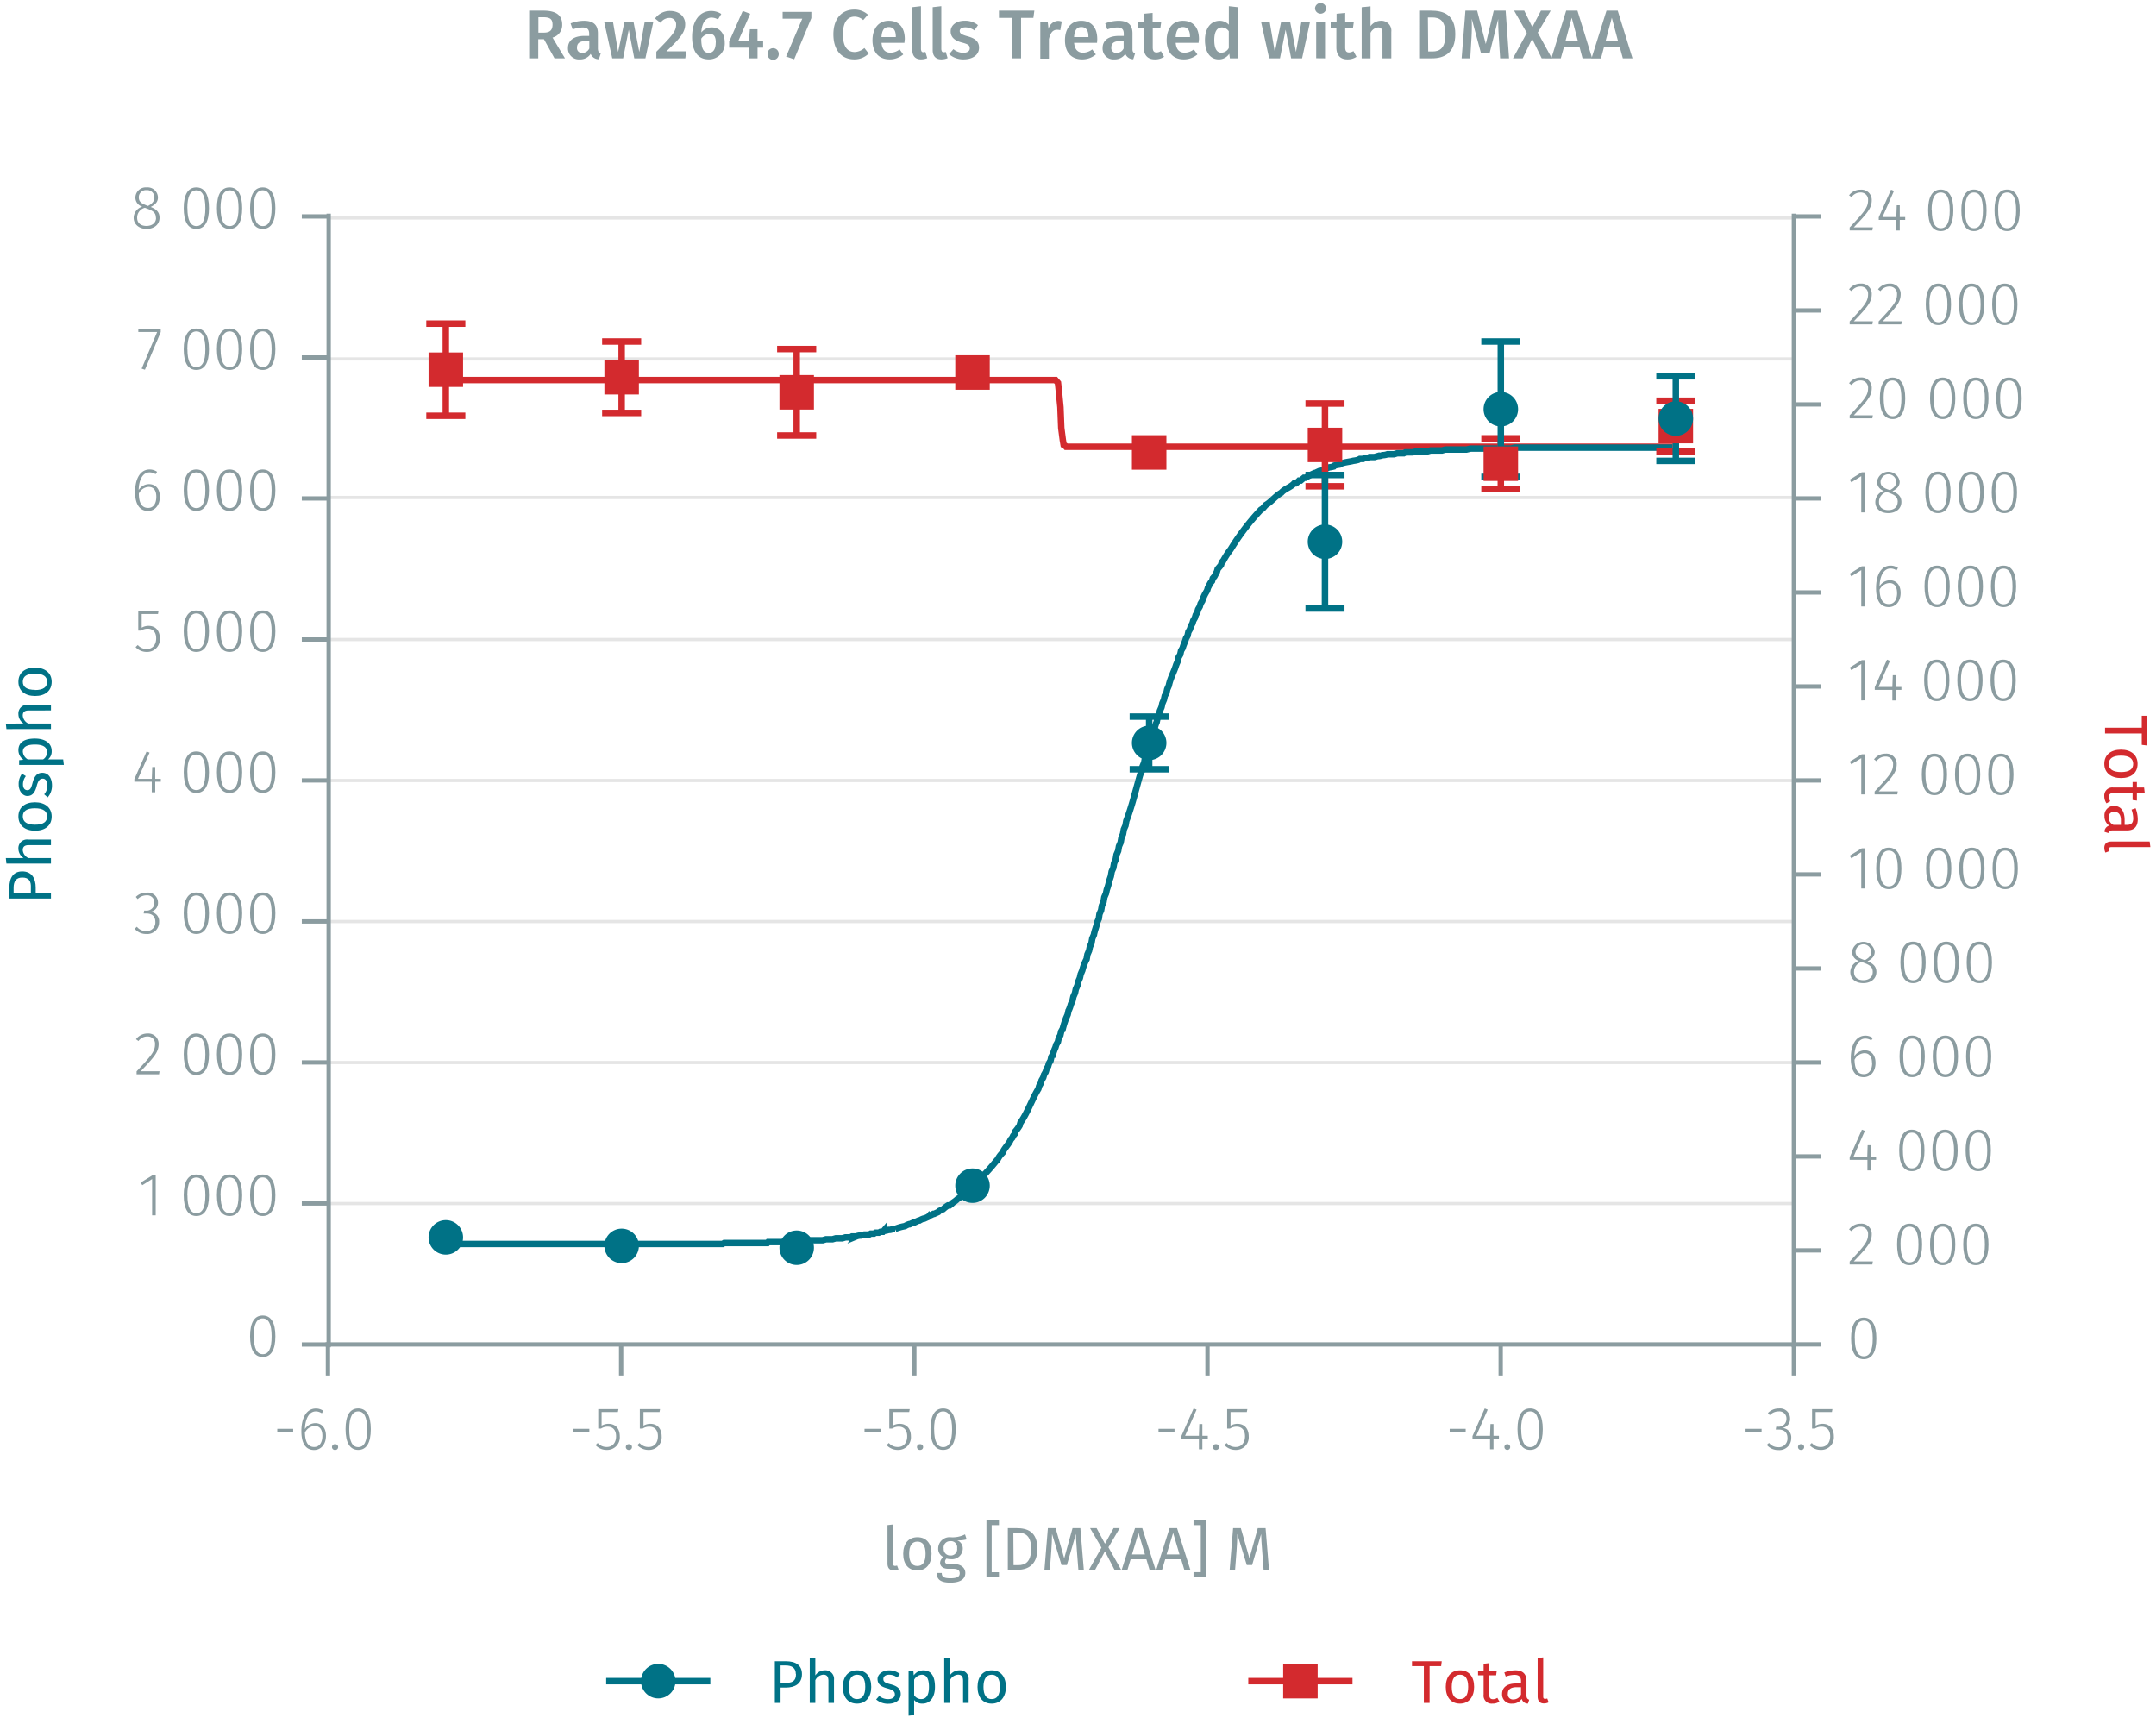 <svg id="Calque_1" data-name="Calque 1" xmlns="http://www.w3.org/2000/svg" xmlns:xlink="http://www.w3.org/1999/xlink" viewBox="0 0 500.05 399.84"><defs><symbol id="_9-dark-red-square" data-name="9-dark-red-square" viewBox="0 0 8 8"><polyline points="0 0 0 8 8 8 8 0 0 0" fill="#d32a2e" fill-rule="evenodd"/></symbol><symbol id="_1-deep-blue-circle" data-name="1-deep-blue-circle" viewBox="0 0 8 8"><path d="M8,4A4,4,0,0,1,4,8,4,4,0,1,1,8,4" fill="#007286" fill-rule="evenodd"/></symbol></defs><line x1="76.21" y1="279.13" x2="416.62" y2="279.13" fill="none" stroke="#e5e5e5" stroke-miterlimit="10" stroke-width="0.75"/><line x1="76.21" y1="246.43" x2="416.62" y2="246.43" fill="none" stroke="#e5e5e5" stroke-miterlimit="10" stroke-width="0.75"/><line x1="76.21" y1="213.73" x2="416.62" y2="213.73" fill="none" stroke="#e5e5e5" stroke-miterlimit="10" stroke-width="0.75"/><line x1="76.21" y1="181.02" x2="416.62" y2="181.02" fill="none" stroke="#e5e5e5" stroke-miterlimit="10" stroke-width="0.75"/><line x1="76.21" y1="148.32" x2="416.62" y2="148.32" fill="none" stroke="#e5e5e5" stroke-miterlimit="10" stroke-width="0.75"/><line x1="76.21" y1="115.38" x2="416.62" y2="115.38" fill="none" stroke="#e5e5e5" stroke-miterlimit="10" stroke-width="0.75"/><line x1="76.21" y1="83.25" x2="416.62" y2="83.25" fill="none" stroke="#e5e5e5" stroke-miterlimit="10" stroke-width="0.75"/><line x1="76.21" y1="50.55" x2="416.62" y2="50.55" fill="none" stroke="#e5e5e5" stroke-miterlimit="10" stroke-width="0.75"/><path d="M68,331.38v.7H64.31v-.7Z" fill="#8b9ca0"/><path d="M75.6,333c0,2-1.18,3.29-2.75,3.29-2.17,0-2.95-1.9-2.95-4.35,0-3.25,1.27-5.27,3.36-5.27a2.94,2.94,0,0,1,1.73.54l-.35.57a2.45,2.45,0,0,0-1.4-.44c-1.55,0-2.46,1.71-2.52,4.11a2.85,2.85,0,0,1,2.4-1.38C74.46,330.05,75.6,331,75.6,333Zm-.83,0c0-1.63-.76-2.28-1.76-2.28a2.68,2.68,0,0,0-2.29,1.54c.06,2.07.65,3.33,2.13,3.33C74.11,335.6,74.77,334.52,74.77,333Z" fill="#8b9ca0"/><path d="M78.42,335.6a.64.64,0,0,1-.67.67.67.67,0,1,1,0-1.33A.64.64,0,0,1,78.42,335.6Z" fill="#8b9ca0"/><path d="M86,331.47c0,3.15-1,4.8-2.92,4.8s-2.93-1.66-2.93-4.82,1-4.8,2.93-4.8S86,328.3,86,331.47Zm-5,0c0,2.87.74,4.15,2.09,4.15s2.07-1.26,2.07-4.13-.73-4.15-2.07-4.15S81,328.58,81,331.45Z" fill="#8b9ca0"/><path d="M136.69,331.38v.7H133v-.7Z" fill="#8b9ca0"/><path d="M139.53,327.48v3.17a3.16,3.16,0,0,1,1.6-.43c1.59,0,2.62,1.09,2.62,2.9a2.92,2.92,0,0,1-3,3.15,3.44,3.44,0,0,1-2.63-1.12l.51-.49a2.68,2.68,0,0,0,2.12.93c1.32,0,2.14-1,2.14-2.48s-.81-2.23-1.94-2.23a2.79,2.79,0,0,0-1.56.45h-.64V326.8h4.69l-.13.68Z" fill="#8b9ca0"/><path d="M146.57,335.6a.64.64,0,0,1-.67.67.67.67,0,1,1,0-1.33A.64.64,0,0,1,146.57,335.6Z" fill="#8b9ca0"/><path d="M149.25,327.48v3.17a3.13,3.13,0,0,1,1.59-.43c1.6,0,2.62,1.09,2.62,2.9a2.92,2.92,0,0,1-3,3.15,3.46,3.46,0,0,1-2.64-1.12l.52-.49a2.65,2.65,0,0,0,2.12.93c1.31,0,2.14-1,2.14-2.48s-.81-2.23-2-2.23a2.76,2.76,0,0,0-1.55.45h-.65V326.8h4.69l-.12.68Z" fill="#8b9ca0"/><path d="M204.22,331.38v.7h-3.71v-.7Z" fill="#8b9ca0"/><path d="M207.06,327.48v3.17a3.16,3.16,0,0,1,1.6-.43c1.59,0,2.61,1.09,2.61,2.9a2.92,2.92,0,0,1-3,3.15,3.48,3.48,0,0,1-2.64-1.12l.52-.49a2.68,2.68,0,0,0,2.12.93c1.31,0,2.14-1,2.14-2.48s-.81-2.23-1.95-2.23a2.78,2.78,0,0,0-1.55.45h-.65V326.8H211l-.13.68Z" fill="#8b9ca0"/><path d="M214.1,335.6a.65.65,0,0,1-.67.67.67.67,0,1,1,0-1.33A.65.65,0,0,1,214.1,335.6Z" fill="#8b9ca0"/><path d="M221.66,331.47c0,3.15-1,4.8-2.92,4.8s-2.93-1.66-2.93-4.82,1-4.8,2.93-4.8S221.66,328.3,221.66,331.47Zm-5,0c0,2.87.74,4.15,2.09,4.15s2.07-1.26,2.07-4.13-.73-4.15-2.07-4.15S216.65,328.58,216.65,331.45Z" fill="#8b9ca0"/><path d="M272.41,331.38v.7H268.7v-.7Z" fill="#8b9ca0"/><path d="M278.87,333.67v2.45h-.8v-2.45H274v-.61l2.84-6.41.69.28L274.86,333h3.21l.09-2.73h.71V333h1.26v.68Z" fill="#8b9ca0"/><path d="M282.73,335.6a.65.65,0,0,1-.68.67.67.67,0,1,1,0-1.33A.65.65,0,0,1,282.73,335.6Z" fill="#8b9ca0"/><path d="M285.4,327.48v3.17a3.16,3.16,0,0,1,1.6-.43c1.6,0,2.62,1.09,2.62,2.9a2.92,2.92,0,0,1-3,3.15,3.45,3.45,0,0,1-2.63-1.12l.51-.49a2.68,2.68,0,0,0,2.12.93c1.32,0,2.14-1,2.14-2.48s-.81-2.23-1.94-2.23a2.82,2.82,0,0,0-1.56.45h-.64V326.8h4.69l-.13.68Z" fill="#8b9ca0"/><path d="M339.94,331.38v.7h-3.71v-.7Z" fill="#8b9ca0"/><path d="M346.39,333.67v2.45h-.8v-2.45h-4.07v-.61l2.84-6.41.69.28L342.39,333h3.2l.1-2.73h.7V333h1.26v.68Z" fill="#8b9ca0"/><path d="M350.26,335.6a.65.65,0,0,1-.68.67.67.67,0,1,1,.68-.67Z" fill="#8b9ca0"/><path d="M357.82,331.47c0,3.15-1,4.8-2.93,4.8s-2.93-1.66-2.93-4.82,1-4.8,2.93-4.8S357.82,328.3,357.82,331.47Zm-5,0c0,2.87.75,4.15,2.09,4.15s2.07-1.26,2.07-4.13-.73-4.15-2.07-4.15S352.8,328.58,352.8,331.45Z" fill="#8b9ca0"/><path d="M408.57,331.38v.7h-3.71v-.7Z" fill="#8b9ca0"/><path d="M415.18,329a2.1,2.1,0,0,1-1.85,2.19,2.14,2.14,0,0,1,2.12,2.32,2.74,2.74,0,0,1-3,2.79,3.38,3.38,0,0,1-2.68-1.2l.52-.46a2.69,2.69,0,0,0,2.13,1,2,2,0,0,0,2.16-2.09c0-1.42-.84-2-2.11-2h-.61l.11-.66h.45a1.79,1.79,0,0,0,1.92-1.86,1.64,1.64,0,0,0-1.8-1.69,2.89,2.89,0,0,0-2.07.87l-.43-.5a3.47,3.47,0,0,1,2.55-1.05A2.32,2.32,0,0,1,415.18,329Z" fill="#8b9ca0"/><path d="M418.44,335.6a.65.65,0,0,1-.67.67.67.67,0,1,1,0-1.33A.65.65,0,0,1,418.44,335.6Z" fill="#8b9ca0"/><path d="M421.11,327.48v3.17a3.19,3.19,0,0,1,1.6-.43c1.6,0,2.62,1.09,2.62,2.9a2.92,2.92,0,0,1-3,3.15,3.45,3.45,0,0,1-2.63-1.12l.52-.49a2.65,2.65,0,0,0,2.11.93c1.32,0,2.15-1,2.15-2.48s-.82-2.23-2-2.23a2.82,2.82,0,0,0-1.56.45h-.64V326.8H425l-.12.68Z" fill="#8b9ca0"/><path d="M416.06,311.84V319m-68-7.19V319m-68-7.19V319m-68-7.19V319m-68-7.19V319m-68-7.19V319m-.56-7.19h341" fill="none" stroke="#8b9ca0" stroke-miterlimit="10"/><path d="M63.87,309.92c0,3.15-1,4.8-2.93,4.8S58,313.06,58,309.9s1-4.8,2.93-4.8S63.87,306.75,63.87,309.92Zm-5,0c0,2.88.75,4.15,2.09,4.15S63,312.79,63,309.92s-.73-4.15-2.07-4.15S58.85,307,58.85,309.9Z" fill="#8b9ca0"/><path d="M35.28,281.87v-8.42L33,274.88l-.38-.61,2.79-1.72h.7v9.32Z" fill="#8b9ca0"/><path d="M48.47,277.22c0,3.15-1,4.8-2.93,4.8s-2.93-1.67-2.93-4.82,1-4.8,2.93-4.8S48.47,274.05,48.47,277.22Zm-5,0c0,2.87.75,4.15,2.09,4.15s2.07-1.26,2.07-4.13-.72-4.15-2.07-4.15S43.45,274.33,43.45,277.2Z" fill="#8b9ca0"/><path d="M56.17,277.22c0,3.15-1,4.8-2.93,4.8s-2.93-1.67-2.93-4.82,1-4.8,2.93-4.8S56.17,274.05,56.17,277.22Zm-5,0c0,2.87.75,4.15,2.09,4.15s2.07-1.26,2.07-4.13-.72-4.15-2.07-4.15S51.15,274.33,51.15,277.2Z" fill="#8b9ca0"/><path d="M63.87,277.22c0,3.15-1,4.8-2.93,4.8S58,280.35,58,277.2s1-4.8,2.93-4.8S63.87,274.05,63.87,277.22Zm-5,0c0,2.87.75,4.15,2.09,4.15S63,280.09,63,277.22s-.73-4.15-2.07-4.15S58.85,274.33,58.85,277.2Z" fill="#8b9ca0"/><path d="M36.79,242.14c0,1.85-1,3-4.16,6.31H37l-.11.71H31.68v-.69c3.46-3.68,4.27-4.65,4.27-6.28a1.67,1.67,0,0,0-1.76-1.81,2.53,2.53,0,0,0-2.08,1.06l-.57-.42a3.29,3.29,0,0,1,2.69-1.33A2.38,2.38,0,0,1,36.79,242.14Z" fill="#8b9ca0"/><path d="M48.47,244.51c0,3.15-1,4.81-2.93,4.81s-2.93-1.67-2.93-4.82,1-4.81,2.93-4.81S48.47,241.34,48.47,244.51Zm-5,0c0,2.87.75,4.14,2.09,4.14s2.07-1.26,2.07-4.13-.72-4.15-2.07-4.15S43.45,241.62,43.45,244.5Z" fill="#8b9ca0"/><path d="M56.17,244.51c0,3.15-1,4.81-2.93,4.81s-2.93-1.67-2.93-4.82,1-4.81,2.93-4.81S56.17,241.34,56.17,244.51Zm-5,0c0,2.87.75,4.14,2.09,4.14s2.07-1.26,2.07-4.13-.73-4.15-2.07-4.15S51.15,241.62,51.15,244.5Z" fill="#8b9ca0"/><path d="M63.87,244.51c0,3.15-1,4.81-2.93,4.81S58,247.65,58,244.5s1-4.81,2.93-4.81S63.87,241.34,63.87,244.51Zm-5,0c0,2.87.75,4.14,2.09,4.14S63,247.38,63,244.51s-.73-4.15-2.07-4.15S58.85,241.62,58.85,244.5Z" fill="#8b9ca0"/><path d="M36.64,209.31a2.11,2.11,0,0,1-1.85,2.19,2.13,2.13,0,0,1,2.11,2.32,2.73,2.73,0,0,1-3,2.79,3.39,3.39,0,0,1-2.67-1.21l.52-.46a2.64,2.64,0,0,0,2.13,1,2,2,0,0,0,2.15-2.08c0-1.42-.84-2-2.1-2h-.61l.11-.66h.45a1.79,1.79,0,0,0,1.92-1.87,1.64,1.64,0,0,0-1.8-1.68,2.89,2.89,0,0,0-2.07.87l-.43-.5a3.45,3.45,0,0,1,2.54-1A2.32,2.32,0,0,1,36.64,209.31Z" fill="#8b9ca0"/><path d="M48.47,211.81c0,3.15-1,4.8-2.93,4.8s-2.93-1.67-2.93-4.82,1-4.8,2.93-4.8S48.47,208.64,48.47,211.81Zm-5,0c0,2.87.75,4.15,2.09,4.15s2.07-1.26,2.07-4.13-.72-4.15-2.07-4.15S43.45,208.92,43.45,211.79Z" fill="#8b9ca0"/><path d="M56.17,211.81c0,3.15-1,4.8-2.93,4.8s-2.93-1.67-2.93-4.82,1-4.8,2.93-4.8S56.17,208.64,56.17,211.81Zm-5,0c0,2.87.75,4.15,2.09,4.15s2.07-1.26,2.07-4.13-.72-4.15-2.07-4.15S51.15,208.92,51.15,211.79Z" fill="#8b9ca0"/><path d="M63.87,211.81c0,3.15-1,4.8-2.93,4.8S58,214.94,58,211.79s1-4.8,2.93-4.8S63.87,208.64,63.87,211.81Zm-5,0c0,2.87.75,4.15,2.09,4.15S63,214.68,63,211.81s-.73-4.15-2.07-4.15S58.85,208.92,58.85,211.79Z" fill="#8b9ca0"/><path d="M36,181.3v2.45h-.8V181.3H31.16v-.6L34,174.28l.69.28L32,180.63h3.21l.1-2.73H36v2.73H37.3v.67Z" fill="#8b9ca0"/><path d="M48.47,179.1c0,3.15-1,4.81-2.93,4.81s-2.93-1.67-2.93-4.82,1-4.81,2.93-4.81S48.47,175.94,48.47,179.1Zm-5,0c0,2.87.75,4.14,2.09,4.14s2.07-1.26,2.07-4.13S46.89,175,45.54,175,43.45,176.22,43.45,179.09Z" fill="#8b9ca0"/><path d="M56.17,179.1c0,3.15-1,4.81-2.93,4.81s-2.93-1.67-2.93-4.82,1-4.81,2.93-4.81S56.17,175.94,56.17,179.1Zm-5,0c0,2.87.75,4.14,2.09,4.14s2.07-1.26,2.07-4.13S54.58,175,53.24,175,51.15,176.22,51.15,179.09Z" fill="#8b9ca0"/><path d="M63.87,179.1c0,3.15-1,4.81-2.93,4.81S58,182.24,58,179.09s1-4.81,2.93-4.81S63.87,175.94,63.87,179.1Zm-5,0c0,2.87.75,4.14,2.09,4.14S63,182,63,179.1,62.28,175,60.94,175,58.85,176.22,58.85,179.09Z" fill="#8b9ca0"/><path d="M32.86,142.4v3.18a3.13,3.13,0,0,1,1.59-.43c1.6,0,2.62,1.09,2.62,2.9a2.92,2.92,0,0,1-3,3.15,3.45,3.45,0,0,1-2.63-1.12l.52-.49a2.65,2.65,0,0,0,2.11.93c1.32,0,2.15-1,2.15-2.48s-.81-2.23-1.95-2.23a2.76,2.76,0,0,0-1.55.45h-.65v-4.53h4.69l-.12.67Z" fill="#8b9ca0"/><path d="M48.47,146.4c0,3.15-1,4.8-2.93,4.8s-2.93-1.67-2.93-4.82,1-4.8,2.93-4.8S48.47,143.23,48.47,146.4Zm-5,0c0,2.87.75,4.15,2.09,4.15s2.07-1.26,2.07-4.13-.72-4.15-2.07-4.15S43.45,143.51,43.45,146.38Z" fill="#8b9ca0"/><path d="M56.17,146.4c0,3.15-1,4.8-2.93,4.8s-2.93-1.67-2.93-4.82,1-4.8,2.93-4.8S56.17,143.23,56.17,146.4Zm-5,0c0,2.87.75,4.15,2.09,4.15s2.07-1.26,2.07-4.13-.72-4.15-2.07-4.15S51.15,143.51,51.15,146.38Z" fill="#8b9ca0"/><path d="M63.87,146.4c0,3.15-1,4.8-2.93,4.8S58,149.53,58,146.38s1-4.8,2.93-4.8S63.87,143.23,63.87,146.4Zm-5,0c0,2.87.75,4.15,2.09,4.15S63,149.27,63,146.4s-.73-4.15-2.07-4.15S58.85,143.51,58.85,146.38Z" fill="#8b9ca0"/><path d="M37.07,115.21c0,2-1.17,3.29-2.74,3.29-2.17,0-3-1.91-3-4.36,0-3.25,1.28-5.26,3.36-5.26a3,3,0,0,1,1.74.54l-.35.56a2.46,2.46,0,0,0-1.4-.43c-1.56,0-2.47,1.71-2.52,4.1a2.85,2.85,0,0,1,2.39-1.37C35.94,112.28,37.07,113.22,37.07,115.21Zm-.82,0c0-1.63-.76-2.29-1.77-2.29a2.69,2.69,0,0,0-2.28,1.54c0,2.08.64,3.34,2.13,3.34C35.59,117.83,36.25,116.75,36.25,115.24Z" fill="#8b9ca0"/><path d="M48.47,113.69c0,3.16-1,4.81-2.93,4.81s-2.93-1.67-2.93-4.82,1-4.8,2.93-4.8S48.47,110.53,48.47,113.69Zm-5,0c0,2.87.75,4.15,2.09,4.15s2.07-1.26,2.07-4.14-.72-4.14-2.07-4.14S43.45,110.81,43.45,113.68Z" fill="#8b9ca0"/><path d="M56.17,113.69c0,3.16-1,4.81-2.93,4.81s-2.93-1.67-2.93-4.82,1-4.8,2.93-4.8S56.17,110.53,56.17,113.69Zm-5,0c0,2.87.75,4.15,2.09,4.15s2.07-1.26,2.07-4.14-.73-4.14-2.07-4.14S51.15,110.81,51.15,113.68Z" fill="#8b9ca0"/><path d="M63.87,113.69c0,3.16-1,4.81-2.93,4.81S58,116.83,58,113.68s1-4.8,2.93-4.8S63.87,110.53,63.87,113.69Zm-5,0c0,2.87.75,4.15,2.09,4.15S63,116.57,63,113.69s-.73-4.14-2.07-4.14S58.85,110.81,58.85,113.68Z" fill="#8b9ca0"/><path d="M33.61,85.75l-.76-.25L36.44,77H32.08v-.69h5.2V77Z" fill="#8b9ca0"/><path d="M48.47,81c0,3.15-1,4.8-2.93,4.8S42.61,84.13,42.61,81s1-4.81,2.93-4.81S48.47,77.82,48.47,81Zm-5,0c0,2.87.75,4.14,2.09,4.14s2.07-1.26,2.07-4.13-.72-4.15-2.07-4.15S43.45,78.1,43.45,81Z" fill="#8b9ca0"/><path d="M56.17,81c0,3.15-1,4.8-2.93,4.8S50.31,84.13,50.31,81s1-4.81,2.93-4.81S56.17,77.82,56.17,81Zm-5,0c0,2.87.75,4.14,2.09,4.14s2.07-1.26,2.07-4.13-.73-4.15-2.07-4.15S51.15,78.1,51.15,81Z" fill="#8b9ca0"/><path d="M63.87,81c0,3.15-1,4.8-2.93,4.8S58,84.13,58,81s1-4.81,2.93-4.81S63.87,77.82,63.87,81Zm-5,0c0,2.87.75,4.14,2.09,4.14S63,83.86,63,81s-.73-4.15-2.07-4.15S58.85,78.1,58.85,81Z" fill="#8b9ca0"/><path d="M37,50.51c0,1.56-1.26,2.58-3,2.58S31,52,31,50.53a2.74,2.74,0,0,1,2-2.6,2.19,2.19,0,0,1-1.6-2.14A2.4,2.4,0,0,1,34,43.47a2.39,2.39,0,0,1,2.63,2.31c0,1-.54,1.64-1.68,2.22C36.36,48.56,37,49.26,37,50.51Zm-.85,0c0-1.13-.6-1.6-2.07-2.14l-.48-.18a2.35,2.35,0,0,0-1.79,2.34c0,1.21.87,1.87,2.15,1.87S36.19,51.72,36.19,50.51Zm-2.26-2.9.44.16c1-.55,1.47-1.1,1.47-2A1.64,1.64,0,0,0,34,44.11a1.64,1.64,0,0,0-1.81,1.69C32.21,46.71,32.69,47.15,33.93,47.61Z" fill="#8b9ca0"/><path d="M48.47,48.28c0,3.16-1,4.81-2.93,4.81s-2.93-1.67-2.93-4.82,1-4.8,2.93-4.8S48.47,45.12,48.47,48.28Zm-5,0c0,2.87.75,4.15,2.09,4.15s2.07-1.27,2.07-4.14-.72-4.14-2.07-4.14S43.45,45.4,43.45,48.27Z" fill="#8b9ca0"/><path d="M56.17,48.28c0,3.16-1,4.81-2.93,4.81s-2.93-1.67-2.93-4.82,1-4.8,2.93-4.8S56.17,45.12,56.17,48.28Zm-5,0c0,2.87.75,4.15,2.09,4.15s2.07-1.27,2.07-4.14-.72-4.14-2.07-4.14S51.15,45.4,51.15,48.27Z" fill="#8b9ca0"/><path d="M63.87,48.28c0,3.16-1,4.81-2.93,4.81S58,51.42,58,48.27s1-4.8,2.93-4.8S63.87,45.12,63.87,48.28Zm-5,0c0,2.87.75,4.15,2.09,4.15S63,51.15,63,48.28s-.73-4.14-2.07-4.14S58.85,45.4,58.85,48.27Z" fill="#8b9ca0"/><path d="M76.21,50.2H70m6.23,32.71H70m6.23,32.7H70m6.23,32.71H70M76.21,181H70m6.23,32.71H70m6.23,32.7H70m6.23,32.7H70m6.23,32.71H70m6.23.65V49.55" fill="none" stroke="#8b9ca0" stroke-miterlimit="10"/><path d="M435.19,310.42c0,3.15-1,4.81-2.93,4.81s-2.93-1.67-2.93-4.82,1-4.81,2.93-4.81S435.19,307.26,435.19,310.42Zm-5,0c0,2.87.75,4.14,2.09,4.14s2.07-1.26,2.07-4.13-.72-4.14-2.07-4.14S430.17,307.54,430.17,310.41Z" fill="#8b9ca0"/><path d="M434.12,286.25c0,1.85-1,3-4.16,6.3h4.42l-.12.72H429v-.69c3.46-3.68,4.27-4.65,4.27-6.29a1.67,1.67,0,0,0-1.76-1.8,2.49,2.49,0,0,0-2.07,1.06l-.58-.42a3.26,3.26,0,0,1,2.69-1.33A2.37,2.37,0,0,1,434.12,286.25Z" fill="#8b9ca0"/><path d="M445.8,288.62c0,3.15-1,4.8-2.93,4.8S440,291.76,440,288.6s1-4.8,2.92-4.8S445.8,285.45,445.8,288.62Zm-5,0c0,2.88.74,4.15,2.08,4.15s2.08-1.26,2.08-4.13-.73-4.15-2.08-4.15S440.79,285.73,440.79,288.6Z" fill="#8b9ca0"/><path d="M453.5,288.62c0,3.15-1,4.8-2.93,4.8s-2.93-1.66-2.93-4.82,1-4.8,2.93-4.8S453.5,285.45,453.5,288.62Zm-5,0c0,2.88.74,4.15,2.08,4.15s2.08-1.26,2.08-4.13-.73-4.15-2.08-4.15S448.49,285.73,448.49,288.6Z" fill="#8b9ca0"/><path d="M461.2,288.62c0,3.15-1,4.8-2.93,4.8s-2.93-1.66-2.93-4.82,1-4.8,2.93-4.8S461.2,285.45,461.2,288.62Zm-5,0c0,2.88.74,4.15,2.08,4.15s2.08-1.26,2.08-4.13-.73-4.15-2.08-4.15S456.19,285.73,456.19,288.6Z" fill="#8b9ca0"/><path d="M433.91,269v2.46h-.79V269H429v-.6l2.84-6.41.69.28-2.66,6.06h3.21l.09-2.73h.7v2.73h1.26V269Z" fill="#8b9ca0"/><path d="M446.35,266.82c0,3.15-1,4.8-2.93,4.8s-2.93-1.67-2.93-4.82,1-4.8,2.93-4.8S446.35,263.65,446.35,266.82Zm-5,0c0,2.87.74,4.15,2.09,4.15s2.07-1.26,2.07-4.13-.73-4.15-2.07-4.15S441.33,263.93,441.33,266.8Z" fill="#8b9ca0"/><path d="M454.05,266.82c0,3.15-1,4.8-2.93,4.8s-2.93-1.67-2.93-4.82,1-4.8,2.93-4.8S454.05,263.65,454.05,266.82Zm-5,0c0,2.87.74,4.15,2.09,4.15s2.07-1.26,2.07-4.13-.73-4.15-2.07-4.15S449,263.93,449,266.8Z" fill="#8b9ca0"/><path d="M461.75,266.82c0,3.15-1,4.8-2.93,4.8s-2.93-1.67-2.93-4.82,1-4.8,2.93-4.8S461.75,263.65,461.75,266.82Zm-5,0c0,2.87.74,4.15,2.09,4.15s2.07-1.26,2.07-4.13-.73-4.15-2.07-4.15S456.73,263.93,456.73,266.8Z" fill="#8b9ca0"/><path d="M435,246.53c0,2-1.17,3.29-2.74,3.29-2.17,0-3-1.91-3-4.36,0-3.25,1.28-5.27,3.37-5.27a2.88,2.88,0,0,1,1.73.55l-.35.56a2.46,2.46,0,0,0-1.4-.43c-1.55,0-2.46,1.7-2.52,4.1a2.87,2.87,0,0,1,2.4-1.37C433.9,243.6,435,244.54,435,246.53Zm-.82,0c0-1.62-.76-2.28-1.77-2.28a2.7,2.7,0,0,0-2.28,1.54c.06,2.07.64,3.33,2.13,3.33C433.55,249.14,434.21,248.07,434.21,246.55Z" fill="#8b9ca0"/><path d="M446.43,245c0,3.15-1,4.81-2.93,4.81s-2.93-1.67-2.93-4.82,1-4.81,2.93-4.81S446.43,241.85,446.43,245Zm-5,0c0,2.87.74,4.14,2.08,4.14s2.08-1.26,2.08-4.13-.73-4.14-2.08-4.14S441.42,242.13,441.42,245Z" fill="#8b9ca0"/><path d="M454.13,245c0,3.15-1,4.81-2.93,4.81s-2.93-1.67-2.93-4.82,1-4.81,2.93-4.81S454.13,241.85,454.13,245Zm-5,0c0,2.87.74,4.14,2.08,4.14s2.08-1.26,2.08-4.13-.73-4.14-2.08-4.14S449.12,242.13,449.12,245Z" fill="#8b9ca0"/><path d="M461.83,245c0,3.15-1,4.81-2.93,4.81S456,248.15,456,245s1-4.81,2.93-4.81S461.83,241.85,461.83,245Zm-5,0c0,2.87.74,4.14,2.08,4.14S461,247.88,461,245s-.73-4.14-2.08-4.14S456.82,242.13,456.82,245Z" fill="#8b9ca0"/><path d="M435.2,225.44c0,1.55-1.26,2.57-3.05,2.57s-3-1-3-2.56a2.73,2.73,0,0,1,2-2.59,2.2,2.2,0,0,1-1.59-2.14,2.65,2.65,0,0,1,5.25,0c0,1-.55,1.64-1.68,2.23C434.52,223.49,435.2,224.19,435.2,225.44Zm-.85,0c0-1.14-.6-1.6-2.07-2.15l-.48-.18a2.35,2.35,0,0,0-1.79,2.34c0,1.22.86,1.88,2.15,1.88S434.35,226.64,434.35,225.44Zm-2.26-2.9.44.15c1-.55,1.47-1.09,1.47-2a1.82,1.82,0,0,0-3.63,0C430.37,221.64,430.85,222.07,432.09,222.54Z" fill="#8b9ca0"/><path d="M446.63,223.21c0,3.15-1,4.8-2.93,4.8s-2.93-1.66-2.93-4.82,1-4.8,2.93-4.8S446.63,220,446.63,223.21Zm-5,0c0,2.88.74,4.15,2.09,4.15s2.07-1.26,2.07-4.13-.73-4.15-2.07-4.15S441.61,220.32,441.61,223.19Z" fill="#8b9ca0"/><path d="M454.33,223.21c0,3.15-1,4.8-2.93,4.8s-2.93-1.66-2.93-4.82,1-4.8,2.93-4.8S454.33,220,454.33,223.21Zm-5,0c0,2.88.74,4.15,2.09,4.15s2.07-1.26,2.07-4.13-.73-4.15-2.07-4.15S449.31,220.32,449.31,223.19Z" fill="#8b9ca0"/><path d="M462,223.21c0,3.15-1,4.8-2.93,4.8s-2.93-1.66-2.93-4.82,1-4.8,2.93-4.8S462,220,462,223.21Zm-5,0c0,2.88.74,4.15,2.09,4.15s2.07-1.26,2.07-4.13-.73-4.15-2.07-4.15S457,220.32,457,223.19Z" fill="#8b9ca0"/><path d="M431.69,206.06v-8.42l-2.3,1.43-.38-.61,2.79-1.72h.7v9.32Z" fill="#8b9ca0"/><path d="M441,201.41c0,3.15-1,4.8-2.93,4.8s-2.92-1.67-2.92-4.82,1-4.8,2.92-4.8S441,198.24,441,201.41Zm-5,0c0,2.87.74,4.15,2.08,4.15s2.08-1.26,2.08-4.13-.73-4.15-2.08-4.15S436,198.52,436,201.39Z" fill="#8b9ca0"/><path d="M452.58,201.41c0,3.15-1,4.8-2.93,4.8s-2.93-1.67-2.93-4.82,1-4.8,2.93-4.8S452.58,198.24,452.58,201.41Zm-5,0c0,2.87.74,4.15,2.09,4.15s2.07-1.26,2.07-4.13-.73-4.15-2.07-4.15S447.56,198.52,447.56,201.39Z" fill="#8b9ca0"/><path d="M460.28,201.41c0,3.15-1,4.8-2.93,4.8s-2.93-1.67-2.93-4.82,1-4.8,2.93-4.8S460.28,198.24,460.28,201.41Zm-5,0c0,2.87.74,4.15,2.09,4.15s2.07-1.26,2.07-4.13-.73-4.15-2.07-4.15S455.26,198.52,455.26,201.39Z" fill="#8b9ca0"/><path d="M468,201.41c0,3.15-1,4.8-2.93,4.8s-2.93-1.67-2.93-4.82,1-4.8,2.93-4.8S468,198.24,468,201.41Zm-5,0c0,2.87.74,4.15,2.09,4.15s2.07-1.26,2.07-4.13-.73-4.15-2.07-4.15S463,198.52,463,201.39Z" fill="#8b9ca0"/><path d="M431.69,184.25v-8.41l-2.3,1.42-.38-.6,2.79-1.72h.7v9.31Z" fill="#8b9ca0"/><path d="M439.91,177.24c0,1.85-1,3-4.16,6.3h4.41l-.11.71h-5.26v-.68c3.46-3.69,4.28-4.65,4.28-6.29a1.68,1.68,0,0,0-1.77-1.81,2.5,2.5,0,0,0-2.07,1.07l-.58-.42a3.27,3.27,0,0,1,2.69-1.33A2.38,2.38,0,0,1,439.91,177.24Z" fill="#8b9ca0"/><path d="M451.58,179.6c0,3.16-1,4.81-2.93,4.81s-2.92-1.67-2.92-4.82,1-4.8,2.92-4.8S451.58,176.44,451.58,179.6Zm-5,0c0,2.87.74,4.15,2.08,4.15s2.08-1.26,2.08-4.14-.73-4.14-2.08-4.14S446.57,176.72,446.57,179.59Z" fill="#8b9ca0"/><path d="M459.28,179.6c0,3.16-1,4.81-2.93,4.81s-2.92-1.67-2.92-4.82,1-4.8,2.92-4.8S459.28,176.44,459.28,179.6Zm-5,0c0,2.87.74,4.15,2.08,4.15s2.08-1.26,2.08-4.14-.73-4.14-2.08-4.14S454.27,176.72,454.27,179.59Z" fill="#8b9ca0"/><path d="M467,179.6c0,3.16-1,4.81-2.93,4.81s-2.92-1.67-2.92-4.82,1-4.8,2.92-4.8S467,176.44,467,179.6Zm-5,0c0,2.87.74,4.15,2.08,4.15s2.08-1.26,2.08-4.14-.73-4.14-2.08-4.14S462,176.72,462,179.59Z" fill="#8b9ca0"/><path d="M431.69,162.45V154l-2.3,1.43-.38-.6,2.79-1.73h.7v9.32Z" fill="#8b9ca0"/><path d="M439.7,160v2.45h-.8V160h-4.08v-.6l2.84-6.42.69.28-2.66,6.06h3.21l.1-2.73h.7v2.73H441V160Z" fill="#8b9ca0"/><path d="M452.13,157.8c0,3.15-1,4.8-2.93,4.8s-2.93-1.66-2.93-4.82,1-4.8,2.93-4.8S452.13,154.63,452.13,157.8Zm-5,0c0,2.88.75,4.15,2.09,4.15s2.07-1.26,2.07-4.13-.72-4.15-2.07-4.15S447.11,154.91,447.11,157.78Z" fill="#8b9ca0"/><path d="M459.83,157.8c0,3.15-1,4.8-2.93,4.8s-2.93-1.66-2.93-4.82,1-4.8,2.93-4.8S459.83,154.63,459.83,157.8Zm-5,0c0,2.88.75,4.15,2.09,4.15s2.07-1.26,2.07-4.13-.72-4.15-2.07-4.15S454.81,154.91,454.81,157.78Z" fill="#8b9ca0"/><path d="M467.53,157.8c0,3.15-1,4.8-2.93,4.8s-2.93-1.66-2.93-4.82,1-4.8,2.93-4.8S467.53,154.63,467.53,157.8Zm-5,0c0,2.88.75,4.15,2.09,4.15s2.07-1.26,2.07-4.13-.72-4.15-2.07-4.15S462.51,154.91,462.51,157.78Z" fill="#8b9ca0"/><path d="M431.69,140.65v-8.42l-2.3,1.43-.38-.6,2.79-1.73h.7v9.32Z" fill="#8b9ca0"/><path d="M440.82,137.51c0,2-1.18,3.29-2.75,3.29-2.17,0-2.95-1.9-2.95-4.36,0-3.25,1.27-5.26,3.36-5.26a2.94,2.94,0,0,1,1.73.54l-.35.56a2.44,2.44,0,0,0-1.4-.43c-1.55,0-2.46,1.71-2.52,4.1a2.87,2.87,0,0,1,2.4-1.37C439.68,134.58,440.82,135.52,440.82,137.51Zm-.83,0c0-1.63-.76-2.29-1.77-2.29a2.7,2.7,0,0,0-2.28,1.54c.06,2.08.65,3.34,2.13,3.34C439.33,140.13,440,139.05,440,137.54Z" fill="#8b9ca0"/><path d="M452.21,136c0,3.15-1,4.8-2.93,4.8s-2.92-1.67-2.92-4.82,1-4.8,2.92-4.8S452.21,132.83,452.21,136Zm-5,0c0,2.87.74,4.15,2.08,4.15s2.08-1.26,2.08-4.13-.73-4.15-2.08-4.15S447.2,133.11,447.2,136Z" fill="#8b9ca0"/><path d="M459.91,136c0,3.15-1,4.8-2.93,4.8s-2.92-1.67-2.92-4.82,1-4.8,2.92-4.8S459.91,132.83,459.91,136Zm-5,0c0,2.87.74,4.15,2.08,4.15s2.08-1.26,2.08-4.13-.73-4.15-2.08-4.15S454.9,133.11,454.9,136Z" fill="#8b9ca0"/><path d="M467.61,136c0,3.15-1,4.8-2.93,4.8s-2.92-1.67-2.92-4.82,1-4.8,2.92-4.8S467.61,132.83,467.61,136Zm-5,0c0,2.87.74,4.15,2.08,4.15s2.08-1.26,2.08-4.13-.73-4.15-2.08-4.15S462.6,133.11,462.6,136Z" fill="#8b9ca0"/><path d="M431.69,118.84v-8.41l-2.3,1.42-.38-.6,2.79-1.72h.7v9.31Z" fill="#8b9ca0"/><path d="M441,116.42c0,1.56-1.26,2.58-3.05,2.58s-3-1-3-2.56a2.74,2.74,0,0,1,2-2.6,2.19,2.19,0,0,1-1.6-2.14,2.65,2.65,0,0,1,5.25,0c0,1-.54,1.64-1.68,2.22C440.3,114.47,441,115.17,441,116.42Zm-.85,0c0-1.13-.6-1.6-2.07-2.14l-.48-.18a2.35,2.35,0,0,0-1.79,2.34c0,1.21.87,1.87,2.15,1.87S440.13,117.63,440.13,116.42Zm-2.26-2.9.44.16c1-.55,1.47-1.1,1.47-2a1.82,1.82,0,0,0-3.63,0C436.15,112.62,436.63,113.06,437.87,113.52Z" fill="#8b9ca0"/><path d="M452.41,114.19c0,3.16-1,4.81-2.93,4.81s-2.93-1.67-2.93-4.82,1-4.8,2.93-4.8S452.41,111,452.41,114.19Zm-5,0c0,2.87.75,4.15,2.09,4.15s2.07-1.26,2.07-4.14-.72-4.14-2.07-4.14S447.39,111.31,447.39,114.18Z" fill="#8b9ca0"/><path d="M460.11,114.19c0,3.16-1,4.81-2.93,4.81s-2.93-1.67-2.93-4.82,1-4.8,2.93-4.8S460.11,111,460.11,114.19Zm-5,0c0,2.87.75,4.15,2.09,4.15s2.07-1.26,2.07-4.14-.72-4.14-2.07-4.14S455.09,111.31,455.09,114.18Z" fill="#8b9ca0"/><path d="M467.81,114.19c0,3.16-1,4.81-2.93,4.81s-2.93-1.67-2.93-4.82,1-4.8,2.93-4.8S467.81,111,467.81,114.19Zm-5,0c0,2.87.75,4.15,2.09,4.15s2.07-1.26,2.07-4.14-.73-4.14-2.07-4.14S462.79,111.31,462.79,114.18Z" fill="#8b9ca0"/><path d="M434.12,90c0,1.85-1,3-4.16,6.31h4.42l-.12.71H429v-.69c3.46-3.68,4.27-4.65,4.27-6.28a1.67,1.67,0,0,0-1.76-1.81,2.51,2.51,0,0,0-2.07,1.06l-.58-.42a3.29,3.29,0,0,1,2.69-1.33A2.37,2.37,0,0,1,434.12,90Z" fill="#8b9ca0"/><path d="M441.89,92.39c0,3.15-1,4.8-2.92,4.8S436,95.53,436,92.38s1-4.81,2.93-4.81S441.89,89.22,441.89,92.39Zm-5,0c0,2.87.74,4.14,2.09,4.14S441,95.26,441,92.39s-.73-4.15-2.07-4.15S436.88,89.5,436.88,92.38Z" fill="#8b9ca0"/><path d="M453.5,92.39c0,3.15-1,4.8-2.93,4.8s-2.93-1.66-2.93-4.81,1-4.81,2.93-4.81S453.5,89.22,453.5,92.39Zm-5,0c0,2.87.74,4.14,2.08,4.14s2.08-1.26,2.08-4.13-.73-4.15-2.08-4.15S448.49,89.5,448.49,92.38Z" fill="#8b9ca0"/><path d="M461.2,92.39c0,3.15-1,4.8-2.93,4.8s-2.93-1.66-2.93-4.81,1-4.81,2.93-4.81S461.2,89.22,461.2,92.39Zm-5,0c0,2.87.74,4.14,2.08,4.14s2.08-1.26,2.08-4.13-.73-4.15-2.08-4.15S456.19,89.5,456.19,92.38Z" fill="#8b9ca0"/><path d="M468.9,92.39c0,3.15-1,4.8-2.93,4.8S463,95.53,463,92.38s1-4.81,2.93-4.81S468.9,89.22,468.9,92.39Zm-5,0c0,2.87.74,4.14,2.08,4.14s2.08-1.26,2.08-4.13-.73-4.15-2.08-4.15S463.89,89.5,463.89,92.38Z" fill="#8b9ca0"/><path d="M434.12,68.22c0,1.85-1,3-4.16,6.3h4.42l-.12.72H429v-.69c3.46-3.68,4.27-4.65,4.27-6.29a1.68,1.68,0,0,0-1.76-1.81,2.5,2.5,0,0,0-2.07,1.07l-.58-.42a3.26,3.26,0,0,1,2.69-1.33A2.37,2.37,0,0,1,434.12,68.22Z" fill="#8b9ca0"/><path d="M440.83,68.22c0,1.85-1,3-4.16,6.3h4.41l-.11.72h-5.25v-.69c3.46-3.68,4.27-4.65,4.27-6.29a1.68,1.68,0,0,0-1.77-1.81,2.51,2.51,0,0,0-2.07,1.07l-.57-.42a3.26,3.26,0,0,1,2.69-1.33A2.38,2.38,0,0,1,440.83,68.22Z" fill="#8b9ca0"/><path d="M452.51,70.59c0,3.15-1,4.8-2.93,4.8s-2.93-1.66-2.93-4.82,1-4.8,2.93-4.8S452.51,67.42,452.51,70.59Zm-5,0c0,2.87.74,4.15,2.09,4.15s2.07-1.26,2.07-4.13-.73-4.15-2.07-4.15S447.49,67.7,447.49,70.57Z" fill="#8b9ca0"/><path d="M460.21,70.59c0,3.15-1,4.8-2.93,4.8s-2.93-1.66-2.93-4.82,1-4.8,2.93-4.8S460.21,67.42,460.21,70.59Zm-5,0c0,2.87.74,4.15,2.09,4.15s2.07-1.26,2.07-4.13-.73-4.15-2.07-4.15S455.19,67.7,455.19,70.57Z" fill="#8b9ca0"/><path d="M467.91,70.59c0,3.15-1,4.8-2.93,4.8s-2.93-1.66-2.93-4.82,1-4.8,2.93-4.8S467.91,67.42,467.91,70.59Zm-5,0c0,2.87.74,4.15,2.09,4.15s2.07-1.26,2.07-4.13-.73-4.15-2.07-4.15S462.89,67.7,462.89,70.57Z" fill="#8b9ca0"/><path d="M434.12,46.42c0,1.85-1,3-4.16,6.3h4.42l-.12.72H429v-.69c3.46-3.68,4.27-4.65,4.27-6.29a1.67,1.67,0,0,0-1.76-1.81,2.5,2.5,0,0,0-2.07,1.07l-.58-.42A3.26,3.26,0,0,1,431.56,44,2.37,2.37,0,0,1,434.12,46.42Z" fill="#8b9ca0"/><path d="M440.62,51v2.46h-.8V51h-4.07v-.6L438.59,44l.69.28-2.67,6.06h3.21l.1-2.73h.7v2.73h1.26V51Z" fill="#8b9ca0"/><path d="M453.05,48.78c0,3.16-1,4.81-2.93,4.81s-2.92-1.67-2.92-4.82,1-4.8,2.92-4.8S453.05,45.62,453.05,48.78Zm-5,0c0,2.87.74,4.15,2.08,4.15s2.08-1.26,2.08-4.14-.73-4.14-2.08-4.14S448,45.9,448,48.77Z" fill="#8b9ca0"/><path d="M460.75,48.78c0,3.16-1,4.81-2.93,4.81s-2.92-1.67-2.92-4.82,1-4.8,2.92-4.8S460.75,45.62,460.75,48.78Zm-5,0c0,2.87.74,4.15,2.08,4.15s2.08-1.26,2.08-4.14-.73-4.14-2.08-4.14S455.74,45.9,455.74,48.77Z" fill="#8b9ca0"/><path d="M468.45,48.78c0,3.16-1,4.81-2.93,4.81s-2.92-1.67-2.92-4.82,1-4.8,2.92-4.8S468.45,45.62,468.45,48.78Zm-5,0c0,2.87.74,4.15,2.08,4.15s2.08-1.26,2.08-4.14-.73-4.14-2.08-4.14S463.44,45.9,463.44,48.77Z" fill="#8b9ca0"/><path d="M416.06,50.2h6.23M416.06,72h6.23m-6.23,21.8h6.23m-6.23,21.8h6.23m-6.23,21.81h6.23m-6.23,21.8h6.23M416.06,181h6.23m-6.23,21.8h6.23m-6.23,21.81h6.23m-6.23,21.8h6.23m-6.23,21.8h6.23M416.06,290h6.23m-6.23,21.8h6.23m-6.23.65V49.55" fill="none" stroke="#8b9ca0" stroke-miterlimit="10"/><polyline points="103.4 88.14 244.81 88.14 245 88.36 245.38 88.8 245.57 90.54 245.95 94.46 246.14 99.26 246.51 102.09 246.7 103.19 247.08 103.4 247.27 103.62 387.93 103.62" fill="none" stroke="#d32a2e" stroke-miterlimit="10" stroke-width="1.5"/><path d="M103.4,288.51h64.19l.38-.22h10l.19-.22h5.47l.19-.21h3.4l.94-.22h2.65l.75-.22h1.51l.76-.22h1.51l.75-.22h1.14l.37-.21h.95a2.85,2.85,0,0,1,1.13-.22l.76-.22h1.13l.38-.22h.75l.38-.22h.75l.38-.21h.57l.19-.22a3.25,3.25,0,0,0,1.13-.22c.55.06,1-.28,1.51-.22a10.68,10.68,0,0,1,2.27-.65,4.48,4.48,0,0,1,.94-.44H211l.94-.43h.19l.95-.44h.18a4.81,4.81,0,0,1,.95-.44h.19l.94-.43.19-.22a4.48,4.48,0,0,0,.94-.44h.19l.95-.43.19-.22.94-.44a7.05,7.05,0,0,1,1.13-.87h.38a4.34,4.34,0,0,0,.76-.65,6.36,6.36,0,0,0,1.13-.88c.47-.23.51-.44,1.13-.87s1-.82,1.51-1.09l.76-.87.37-.22.76-.87.38-.22.19-.43a43.68,43.68,0,0,0,3.77-4.15l.38-.43a5.89,5.89,0,0,1,1.13-1.53c.4-1.08,1.5-2,1.89-3.05l.38-.44.19-.43.37-.44.19-.65a8.75,8.75,0,0,0,.95-1.31l.19-.66c1.69-2.39,2.62-5.33,4.15-7.84l.19-.66.38-.65.18-.66.38-.65.19-.66.38-.65.19-.65.38-.66.18-.65.38-.66.19-.87.38-.65a9.35,9.35,0,0,1,.56-1.53l.19-.65.38-.66.19-.87.38-.65.19-.87.37-.66a21.6,21.6,0,0,1,.76-2.4l.38-.87.19-.87a8.72,8.72,0,0,0,.56-1.53l.38-.87.19-.87.38-.87.18-.88.38-.87.19-.87.38-.87.19-.87.37-.88a11,11,0,0,1,1-2.61l.19-1.09.38-.88.18-.87.38-.87.19-1.09.38-.87c.14-.92.61-1.93.75-2.84l.38-.87L255,212l.38-.87.19-1.09.37-.87.19-1.09.38-.87.19-.88a13.32,13.32,0,0,0,.57-2l.37-1.09.19-1.09.38-.87.19-1.09.38-.87.18-1.09.38-.88.19-1.09.38-.87.19-1.09.37-.87.19-1.09.38-.87.19-1.09c1.27-3.25,2.22-7.27,3.21-10.69l.38-.87.19-1.09.37-.87.19-1.09.38-.87.19-.88.38-.87.19-1.09.37-.87.19-.87c.44-.84.59-2,1-2.84l.18-.87.38-.87.19-.87.38-.87.19-.88.37-.87.19-.87.38-.66.19-.87.38-.87c.31-1.67,1.23-3.19,1.7-4.8l.37-.87.19-.87.38-.65.19-.88.38-.65c.15-.69.6-1.5.75-2.18l.38-.65.19-.88.38-.65.19-.66.37-.65.19-.65.38-.66.19-.65.38-.66.18-.65.38-.65.19-.66.38-.65a9.22,9.22,0,0,1,.75-1.75l.38-.65.19-.65.57-1.09.37-.44.19-.65.38-.44.57-1.09.19-.65.75-.88.19-.65.38-.44a20.12,20.12,0,0,1,1.7-2.61,56,56,0,0,1,7-9.16l.38-.22.76-.87c1.26-.72,2.21-2.06,3.58-2.84.87-1,2.11-1.2,3-2.18h.38a4.74,4.74,0,0,0,.76-.65h.37l.76-.65h.38a16.34,16.34,0,0,1,2.07-1.09H305l.95-.44a2.43,2.43,0,0,0,1.13-.44h.19l.94-.43a7.76,7.76,0,0,0,1.13-.22l.19-.22a8.16,8.16,0,0,1,1.14-.22c.81-.56,2.2-.58,3.21-.87a6.82,6.82,0,0,0,1.13-.22l.38-.21h.75l.38-.22h.75l.38-.22h1.13l.76-.22a3,3,0,0,0,1.13-.22,3.08,3.08,0,0,0,1.14-.21h1.51l.75-.22h1.51l.38-.22h1.7l.75-.22h2.65l.75-.22h2.65l.75-.21h4.91l.94-.22h9.44l.76-.22h36.63" fill="none" stroke="#007286" stroke-miterlimit="10" stroke-width="1.5"/><line x1="103.4" y1="75.06" x2="103.4" y2="85.74" fill="none" stroke="#d32a2e" stroke-miterlimit="10" stroke-width="1.5"/><line x1="103.4" y1="85.74" x2="103.4" y2="96.43" fill="none" stroke="#d32a2e" stroke-miterlimit="10" stroke-width="1.5"/><line x1="98.87" y1="75.06" x2="107.93" y2="75.06" fill="none" stroke="#d32a2e" stroke-miterlimit="10" stroke-width="1.5"/><line x1="98.87" y1="96.43" x2="107.93" y2="96.43" fill="none" stroke="#d32a2e" stroke-miterlimit="10" stroke-width="1.5"/><line x1="144.18" y1="79.2" x2="144.18" y2="87.49" fill="none" stroke="#d32a2e" stroke-miterlimit="10" stroke-width="1.5"/><line x1="144.18" y1="87.49" x2="144.18" y2="95.77" fill="none" stroke="#d32a2e" stroke-miterlimit="10" stroke-width="1.5"/><line x1="139.65" y1="79.2" x2="148.71" y2="79.2" fill="none" stroke="#d32a2e" stroke-miterlimit="10" stroke-width="1.5"/><line x1="139.65" y1="95.77" x2="148.71" y2="95.77" fill="none" stroke="#d32a2e" stroke-miterlimit="10" stroke-width="1.5"/><line x1="184.78" y1="80.95" x2="184.78" y2="90.98" fill="none" stroke="#d32a2e" stroke-miterlimit="10" stroke-width="1.5"/><line x1="184.78" y1="90.98" x2="184.78" y2="101" fill="none" stroke="#d32a2e" stroke-miterlimit="10" stroke-width="1.5"/><line x1="180.24" y1="80.95" x2="189.31" y2="80.95" fill="none" stroke="#d32a2e" stroke-miterlimit="10" stroke-width="1.5"/><line x1="180.24" y1="101" x2="189.31" y2="101" fill="none" stroke="#d32a2e" stroke-miterlimit="10" stroke-width="1.5"/><line x1="307.31" y1="93.59" x2="307.31" y2="103.19" fill="none" stroke="#d32a2e" stroke-miterlimit="10" stroke-width="1.5"/><line x1="307.31" y1="103.19" x2="307.31" y2="112.78" fill="none" stroke="#d32a2e" stroke-miterlimit="10" stroke-width="1.5"/><line x1="302.78" y1="93.59" x2="311.84" y2="93.59" fill="none" stroke="#d32a2e" stroke-miterlimit="10" stroke-width="1.5"/><line x1="302.78" y1="112.78" x2="311.84" y2="112.78" fill="none" stroke="#d32a2e" stroke-miterlimit="10" stroke-width="1.5"/><line x1="348.09" y1="101.66" x2="348.09" y2="107.55" fill="none" stroke="#d32a2e" stroke-miterlimit="10" stroke-width="1.5"/><line x1="348.09" y1="107.55" x2="348.09" y2="113.43" fill="none" stroke="#d32a2e" stroke-miterlimit="10" stroke-width="1.5"/><line x1="343.56" y1="101.66" x2="352.62" y2="101.66" fill="none" stroke="#d32a2e" stroke-miterlimit="10" stroke-width="1.5"/><line x1="343.56" y1="113.43" x2="352.62" y2="113.43" fill="none" stroke="#d32a2e" stroke-miterlimit="10" stroke-width="1.5"/><line x1="388.68" y1="92.94" x2="388.68" y2="98.82" fill="none" stroke="#d32a2e" stroke-miterlimit="10" stroke-width="1.5"/><line x1="388.68" y1="98.82" x2="388.68" y2="104.71" fill="none" stroke="#d32a2e" stroke-miterlimit="10" stroke-width="1.5"/><line x1="384.15" y1="92.94" x2="393.21" y2="92.94" fill="none" stroke="#d32a2e" stroke-miterlimit="10" stroke-width="1.5"/><line x1="384.15" y1="104.71" x2="393.21" y2="104.71" fill="none" stroke="#d32a2e" stroke-miterlimit="10" stroke-width="1.5"/><line x1="266.53" y1="166.2" x2="266.53" y2="172.3" fill="none" stroke="#007286" stroke-miterlimit="10" stroke-width="1.5"/><line x1="266.53" y1="172.3" x2="266.53" y2="178.41" fill="none" stroke="#007286" stroke-miterlimit="10" stroke-width="1.5"/><line x1="262" y1="166.2" x2="271.06" y2="166.2" fill="none" stroke="#007286" stroke-miterlimit="10" stroke-width="1.5"/><line x1="262" y1="178.41" x2="271.06" y2="178.41" fill="none" stroke="#007286" stroke-miterlimit="10" stroke-width="1.5"/><line x1="307.31" y1="110.16" x2="307.31" y2="125.64" fill="none" stroke="#007286" stroke-miterlimit="10" stroke-width="1.5"/><line x1="307.31" y1="125.64" x2="307.31" y2="141.12" fill="none" stroke="#007286" stroke-miterlimit="10" stroke-width="1.5"/><line x1="302.78" y1="110.16" x2="311.84" y2="110.16" fill="none" stroke="#007286" stroke-miterlimit="10" stroke-width="1.5"/><line x1="302.78" y1="141.12" x2="311.84" y2="141.12" fill="none" stroke="#007286" stroke-miterlimit="10" stroke-width="1.5"/><line x1="348.09" y1="79.2" x2="348.09" y2="94.9" fill="none" stroke="#007286" stroke-miterlimit="10" stroke-width="1.5"/><line x1="348.09" y1="94.9" x2="348.09" y2="110.6" fill="none" stroke="#007286" stroke-miterlimit="10" stroke-width="1.5"/><line x1="343.56" y1="79.2" x2="352.62" y2="79.2" fill="none" stroke="#007286" stroke-miterlimit="10" stroke-width="1.5"/><line x1="343.56" y1="110.6" x2="352.62" y2="110.6" fill="none" stroke="#007286" stroke-miterlimit="10" stroke-width="1.5"/><line x1="388.68" y1="87.27" x2="388.68" y2="97.08" fill="none" stroke="#007286" stroke-miterlimit="10" stroke-width="1.5"/><line x1="388.68" y1="97.08" x2="388.68" y2="106.89" fill="none" stroke="#007286" stroke-miterlimit="10" stroke-width="1.5"/><line x1="384.15" y1="87.27" x2="393.21" y2="87.27" fill="none" stroke="#007286" stroke-miterlimit="10" stroke-width="1.5"/><line x1="384.15" y1="106.89" x2="393.21" y2="106.89" fill="none" stroke="#007286" stroke-miterlimit="10" stroke-width="1.5"/><path d="M207.59,363.17a1.36,1.36,0,0,0,.47-.08l.34.89a2.45,2.45,0,0,1-1.09.25c-.94,0-1.47-.56-1.47-1.62v-8.9l1.29-.15v9C207.13,363,207.25,363.17,207.59,363.17Z" fill="#8b9ca0"/><path d="M216.06,360.37c0,2.28-1.2,3.86-3.29,3.86s-3.29-1.51-3.29-3.85,1.2-3.86,3.3-3.86S216.06,358,216.06,360.37Zm-5.2,0c0,1.92.68,2.82,1.91,2.82s1.9-.9,1.9-2.83-.67-2.82-1.89-2.82S210.86,358.45,210.86,360.38Z" fill="#8b9ca0"/><path d="M222,357.24a2,2,0,0,1,1.3,1.87,2.51,2.51,0,0,1-2.81,2.5,2.93,2.93,0,0,1-.94-.14.91.91,0,0,0-.36.69c0,.34.21.6,1,.6h1.18c1.51,0,2.52.87,2.52,2.05,0,1.43-1.18,2.24-3.46,2.24s-3.17-.74-3.17-2.24h1.17c0,.84.38,1.23,2,1.23s2.16-.4,2.16-1.15-.56-1.05-1.49-1.05h-1.16c-1.32,0-1.9-.66-1.9-1.4a1.6,1.6,0,0,1,.81-1.3,2.11,2.11,0,0,1-1.25-2.05,2.63,2.63,0,0,1,2.84-2.57,6.39,6.39,0,0,0,3.38-.66l.38,1.16A7.11,7.11,0,0,1,222,357.24Zm-3.12,1.85a1.49,1.49,0,0,0,1.55,1.67,1.47,1.47,0,0,0,1.56-1.68,1.43,1.43,0,0,0-1.59-1.64A1.48,1.48,0,0,0,218.86,359.09Z" fill="#8b9ca0"/><path d="M230,353.71v10.92h1.69v1.06h-2.9V352.64h2.9v1.07Z" fill="#8b9ca0"/><path d="M240.6,359.19c0,3.94-2.45,4.88-4.54,4.88h-2.31v-9.66h2C238.24,354.41,240.6,355.19,240.6,359.19ZM235.08,363h1.08c1.52,0,3-.65,3-3.83s-1.58-3.71-3.13-3.71h-1Z" fill="#8b9ca0"/><path d="M250.11,364.07l-.34-4.36c-.12-1.51-.22-3.14-.24-3.94l-2.08,7.2H246.2l-2.2-7.21c0,1.13-.07,2.63-.18,4.05l-.32,4.26h-1.26l.8-9.66h1.79l2,7,1.93-7h1.81l.8,9.66Z" fill="#8b9ca0"/><path d="M258.49,364.07l-2.22-4.28L254,364.07h-1.43l2.9-5.14-2.65-4.52h1.52l1.94,3.63,2-3.63h1.42l-2.62,4.45,2.95,5.21Z" fill="#8b9ca0"/><path d="M262.23,361.64l-.73,2.43h-1.34l3.09-9.66h1.68l3.08,9.66h-1.4l-.72-2.43Zm1.83-6.12-1.51,5h3Z" fill="#8b9ca0"/><path d="M270.25,361.64l-.73,2.43h-1.34l3.09-9.66H273l3.08,9.66h-1.4l-.73-2.43Zm1.84-6.12-1.52,5h3Z" fill="#8b9ca0"/><path d="M276.82,365.69v-1.06h1.68V353.71h-1.68v-1.07h2.9v13.05Z" fill="#8b9ca0"/><path d="M293.07,364.07l-.33-4.36c-.13-1.51-.23-3.14-.24-3.94l-2.09,7.2h-1.24l-2.2-7.21c0,1.13-.07,2.63-.18,4.05l-.33,4.26H285.2l.8-9.66h1.79l2,7,1.93-7h1.81l.79,9.66Z" fill="#8b9ca0"/><path d="M5.16,202.1c2.21,0,3.12,1.61,3.12,3.74v1.22h3.54v1.33H2.17v-2.53C2.17,203.53,3.12,202.1,5.16,202.1Zm0,1.42c-1.44,0-2,.92-2,2.35v1.19h4V205.9C7.23,204.47,6.81,203.52,5.17,203.52Z" fill="#007286"/><path d="M6.53,194.71h5.29V196H6.71c-1.11,0-1.43.48-1.43,1.18A2.26,2.26,0,0,0,6.57,199h5.25v1.29H1.49L1.35,199H5.46a2.64,2.64,0,0,1-1.19-2.18A2,2,0,0,1,6.53,194.71Z" fill="#007286"/><path d="M8.12,186.07c2.29,0,3.87,1.21,3.87,3.3s-1.51,3.29-3.85,3.29-3.87-1.21-3.87-3.31S5.79,186.07,8.12,186.07Zm0,5.2c1.92,0,2.81-.67,2.81-1.9s-.89-1.91-2.83-1.91-2.81.67-2.81,1.89S6.21,191.27,8.14,191.27Z" fill="#007286"/><path d="M5.11,179.44,6,180a3.1,3.1,0,0,0-.67,1.9c0,.84.37,1.36,1,1.36s.88-.39,1.19-1.58c.39-1.55,1-2.45,2.3-2.45,1.54,0,2.24,1.41,2.24,2.91a4.09,4.09,0,0,1-1,2.79l-.81-.71a3.09,3.09,0,0,0,.74-2.05c0-1-.43-1.58-1.07-1.58s-1.06.36-1.43,1.79c-.42,1.6-1.11,2.23-2.16,2.23s-2-1.14-2-2.66A3.93,3.93,0,0,1,5.11,179.44Z" fill="#007286"/><path d="M8.12,171.29c2.25,0,3.87,1,3.87,2.9a2.38,2.38,0,0,1-.84,1.93h3.5l.16,1.29H4.44V176.3l1-.09A2.71,2.71,0,0,1,4.27,174C4.27,172.06,5.8,171.29,8.12,171.29Zm0,1.39c-1.91,0-2.82.56-2.82,1.66a2.25,2.25,0,0,0,1.14,1.78H10a1.89,1.89,0,0,0,.9-1.62C10.94,173.32,10.06,172.68,8.12,172.68Z" fill="#007286"/><path d="M6.53,163.48h5.29v1.29H6.71c-1.11,0-1.43.47-1.43,1.17a2.27,2.27,0,0,0,1.29,1.87h5.25v1.28H1.49l-.14-1.28H5.46a2.66,2.66,0,0,1-1.19-2.19A2,2,0,0,1,6.53,163.48Z" fill="#007286"/><path d="M8.12,154.84c2.29,0,3.87,1.2,3.87,3.29s-1.51,3.29-3.85,3.29-3.87-1.2-3.87-3.3S5.79,154.84,8.12,154.84Zm0,5.2c1.92,0,2.81-.68,2.81-1.91s-.89-1.9-2.83-1.9-2.81.67-2.81,1.89S6.21,160,8.14,160Z" fill="#007286"/><path d="M496.75,170.11h-8.52v-1.33h8.52V166h1.13v6.89l-1.13-.14Z" fill="#d32a2e"/><path d="M491.93,180.45c-2.28,0-3.87-1.21-3.87-3.3s1.52-3.29,3.86-3.29,3.86,1.21,3.86,3.31S494.27,180.45,491.93,180.45Zm0-5.2c-1.92,0-2.82.67-2.82,1.9s.9,1.91,2.83,1.91,2.82-.67,2.82-1.89S493.85,175.25,491.92,175.25Z" fill="#d32a2e"/><path d="M488.06,184.65a1.85,1.85,0,0,1,2.1-2h4.46v-1.29h1v1.29h1.67l.15,1.28h-1.82v1.75l-1-.13v-1.62h-4.4c-.74,0-1.09.24-1.09.89a1.85,1.85,0,0,0,.32,1l-.88.49A2.78,2.78,0,0,1,488.06,184.65Z" fill="#d32a2e"/><path d="M489,193.21l-.9-.29a1.49,1.49,0,0,1,1.11-1.44,2.53,2.53,0,0,1-1.11-2.2,2.15,2.15,0,0,1,2.23-2.36c1.58,0,2.44,1.2,2.44,3.25v1.14h.54c1.07,0,1.46-.52,1.46-1.54a6.67,6.67,0,0,0-.39-2l.94-.32a7.34,7.34,0,0,1,.5,2.55c0,1.78-.91,2.59-2.45,2.59H490C489.31,192.6,489.1,192.84,489,193.21Zm1.22-1.9h1.69v-1c0-1.36-.5-2-1.51-2a1.16,1.16,0,0,0-1.33,1.27A1.9,1.9,0,0,0,490.18,191.31Z" fill="#d32a2e"/><path d="M489.13,196.92a1.42,1.42,0,0,0,.08.48l-.89.34a2.54,2.54,0,0,1-.26-1.1c0-.94.56-1.47,1.63-1.47h8.89l.16,1.29h-9C489.32,196.46,489.13,196.59,489.13,196.92Z" fill="#d32a2e"/><path d="M186,388.27c0,2.21-1.61,3.12-3.74,3.12h-1.22v3.55h-1.33v-9.65h2.53C184.61,385.29,186,386.24,186,388.27Zm-1.42,0c0-1.44-.92-2-2.35-2h-1.19v4h1.16C183.67,390.34,184.62,389.92,184.62,388.28Z" fill="#007286"/><path d="M193.43,389.64v5.3h-1.29v-5.11c0-1.11-.48-1.43-1.18-1.43a2.24,2.24,0,0,0-1.86,1.29v5.25h-1.29V384.6l1.29-.14v4.12a2.64,2.64,0,0,1,2.18-1.19A2,2,0,0,1,193.43,389.64Z" fill="#007286"/><path d="M202.07,391.24c0,2.28-1.21,3.87-3.3,3.87s-3.29-1.52-3.29-3.86,1.21-3.86,3.31-3.86S202.07,388.9,202.07,391.24Zm-5.2,0c0,1.92.67,2.82,1.9,2.82s1.91-.9,1.91-2.83-.67-2.82-1.89-2.82S196.87,389.32,196.87,391.25Z" fill="#007286"/><path d="M208.7,388.23l-.56.85a3.1,3.1,0,0,0-1.9-.67c-.84,0-1.36.38-1.36,1s.39.88,1.58,1.19c1.55.39,2.45,1,2.45,2.29,0,1.55-1.41,2.25-2.91,2.25a4.09,4.09,0,0,1-2.79-1l.71-.81a3.14,3.14,0,0,0,2.05.74c1,0,1.58-.43,1.58-1.08s-.36-1.05-1.79-1.43c-1.6-.42-2.23-1.1-2.23-2.16s1.14-2,2.66-2A3.93,3.93,0,0,1,208.7,388.23Z" fill="#007286"/><path d="M216.85,391.24c0,2.24-1,3.87-2.9,3.87a2.38,2.38,0,0,1-1.93-.84v3.5l-1.29.15V387.56h1.11l.09,1a2.69,2.69,0,0,1,2.19-1.16C216.08,387.39,216.85,388.91,216.85,391.24Zm-1.39,0c0-1.92-.56-2.83-1.66-2.83a2.23,2.23,0,0,0-1.78,1.15v3.6a1.91,1.91,0,0,0,1.62.9C214.82,394.06,215.46,393.17,215.46,391.24Z" fill="#007286"/><path d="M224.66,389.64v5.3h-1.29v-5.11c0-1.11-.47-1.43-1.17-1.43a2.25,2.25,0,0,0-1.87,1.29v5.25H219V384.6l1.29-.14v4.12a2.66,2.66,0,0,1,2.19-1.19A2,2,0,0,1,224.66,389.64Z" fill="#007286"/><path d="M233.3,391.24c0,2.28-1.2,3.87-3.29,3.87s-3.29-1.52-3.29-3.86,1.2-3.86,3.3-3.86S233.3,388.9,233.3,391.24Zm-5.2,0c0,1.92.68,2.82,1.91,2.82s1.9-.9,1.9-2.83-.67-2.82-1.89-2.82S228.1,389.32,228.1,391.25Z" fill="#007286"/><line x1="140.59" y1="389.9" x2="164.75" y2="389.9" fill="none" stroke="#007286" stroke-miterlimit="10" stroke-width="1.5"/><path d="M331.57,386.42v8.52h-1.33v-8.52h-2.75v-1.13h6.9l-.14,1.13Z" fill="#d32a2e"/><path d="M341.9,391.24c0,2.28-1.2,3.87-3.29,3.87s-3.29-1.52-3.29-3.86,1.2-3.86,3.31-3.86S341.9,388.9,341.9,391.24Zm-5.19,0c0,1.92.67,2.82,1.9,2.82s1.91-.9,1.91-2.83-.68-2.82-1.89-2.82S336.71,389.32,336.71,391.25Z" fill="#d32a2e"/><path d="M346.1,395.11a1.85,1.85,0,0,1-2-2.1v-4.46h-1.29v-1h1.29v-1.67l1.29-.15v1.82h1.75l-.14,1H345.4V393c0,.74.24,1.09.88,1.09a1.8,1.8,0,0,0,1-.32l.49.88A2.78,2.78,0,0,1,346.1,395.11Z" fill="#d32a2e"/><path d="M354.67,394.21l-.29.9a1.5,1.5,0,0,1-1.45-1.11,2.51,2.51,0,0,1-2.2,1.11,2.14,2.14,0,0,1-2.35-2.23c0-1.58,1.19-2.44,3.25-2.44h1.14v-.54c0-1.07-.52-1.46-1.54-1.46a6.61,6.61,0,0,0-2,.39l-.33-.94a7.39,7.39,0,0,1,2.55-.5c1.78,0,2.59.91,2.59,2.45v3.38C354.05,393.86,354.29,394.07,354.67,394.21Zm-1.9-1.22V391.3h-1c-1.36,0-2.05.5-2.05,1.51a1.17,1.17,0,0,0,1.28,1.33A1.9,1.9,0,0,0,352.77,393Z" fill="#d32a2e"/><path d="M358.38,394a1.36,1.36,0,0,0,.47-.08l.34.89a2.46,2.46,0,0,1-1.09.26c-.94,0-1.47-.56-1.47-1.63v-8.89l1.29-.16v9C357.92,393.85,358,394,358.38,394Z" fill="#d32a2e"/><line x1="289.52" y1="389.9" x2="313.69" y2="389.9" fill="none" stroke="#d32a2e" stroke-miterlimit="10" stroke-width="1.5"/><path d="M124.84,9.09v4.44h-2.11V2.47H126c2.9,0,4.39,1,4.39,3.25a3,3,0,0,1-2.24,3l2.89,4.82h-2.43l-2.45-4.44Zm1.31-1.52c1.31,0,2-.52,2-1.85S127.51,4,126,4h-1.13V7.57Z" fill="#8b9ca0"/><path d="M139.34,12.38l-.44,1.36A2,2,0,0,1,137,12.5a2.88,2.88,0,0,1-2.53,1.27,2.52,2.52,0,0,1-2.74-2.61c0-1.84,1.4-2.83,3.86-2.83h1.06V7.85c0-1.11-.5-1.48-1.59-1.48a7.55,7.55,0,0,0-2.24.45l-.48-1.39a8.78,8.78,0,0,1,3.08-.61c2.25,0,3.25,1,3.25,2.91v3.56C138.7,12,138.92,12.22,139.34,12.38Zm-2.66-1.14V9.53h-.85c-1.33,0-2,.48-2,1.47a1.12,1.12,0,0,0,1.2,1.28A1.82,1.82,0,0,0,136.68,11.24Z" fill="#8b9ca0"/><path d="M147.11,13.53l-1.28-6.64-1.31,6.64H142l-1.88-8.47h2.05l1.19,7,1.47-7h2.1l1.34,7,1.26-7h2l-1.84,8.47Z" fill="#8b9ca0"/><path d="M158.92,5.59c0,1.82-1,3.15-4.37,6.32h4.61l-.22,1.62h-6.71V12c3.68-3.74,4.58-4.75,4.58-6.27a1.46,1.46,0,0,0-1.56-1.57,2.51,2.51,0,0,0-2.06,1.14l-1.26-1a4.2,4.2,0,0,1,3.48-1.76C157.64,2.56,158.92,3.91,158.92,5.59Z" fill="#8b9ca0"/><path d="M168.09,9.86a3.66,3.66,0,0,1-3.68,3.91c-2.76,0-3.89-2.13-3.89-5.22,0-3.6,1.68-6,4.41-6a4.25,4.25,0,0,1,2.36.69l-.77,1.27A3,3,0,0,0,165,4.08c-1.36,0-2.23,1.3-2.34,3.46a3,3,0,0,1,2.42-1.18C166.73,6.36,168.09,7.57,168.09,9.86Zm-2.07,0c0-1.53-.56-2-1.47-2a2.41,2.41,0,0,0-1.9,1.1c0,2.31.52,3.3,1.76,3.3C165.49,12.25,166,11.3,166,9.89Z" fill="#8b9ca0"/><path d="M175.7,11.06v2.47h-2V11.06h-4.58V9.65l3.14-7.1L174,3.2l-2.76,6.29h2.47l.21-2.7h1.77v2.7H177v1.57Z" fill="#8b9ca0"/><path d="M180.61,12.47a1.3,1.3,0,1,1-2.59,0,1.27,1.27,0,0,1,1.28-1.29A1.29,1.29,0,0,1,180.61,12.47Z" fill="#8b9ca0"/><path d="M184.2,13.74l-1.88-.61,3.75-8.79h-4.55V2.76h6.66V4.2Z" fill="#8b9ca0"/><path d="M201.3,3.4l-1.09,1.26a3,3,0,0,0-2-.8c-1.52,0-2.71,1.12-2.71,4.11s1.15,4.1,2.74,4.1a3.61,3.61,0,0,0,2.24-.93l1,1.28a4.64,4.64,0,0,1-3.33,1.35c-2.86,0-4.86-2-4.86-5.8s2.11-5.74,4.8-5.74A4.58,4.58,0,0,1,201.3,3.4Z" fill="#8b9ca0"/><path d="M209.77,9.93h-5.32c.15,1.72,1,2.29,2.08,2.29a3.49,3.49,0,0,0,2.12-.76l.84,1.17a4.86,4.86,0,0,1-3.13,1.14c-2.63,0-4-1.75-4-4.42s1.36-4.53,3.77-4.53,3.72,1.6,3.72,4.27C209.81,9.37,209.78,9.7,209.77,9.93Zm-2-1.43c0-1.39-.49-2.22-1.65-2.22-1,0-1.57.64-1.68,2.32h3.33Z" fill="#8b9ca0"/><path d="M214.15,12.12a1.56,1.56,0,0,0,.48-.08l.43,1.44a3.76,3.76,0,0,1-1.46.29c-1.26,0-2-.75-2-2.16V1.67l2-.23v10C213.67,11.93,213.81,12.12,214.15,12.12Z" fill="#8b9ca0"/><path d="M218.87,12.12a1.56,1.56,0,0,0,.48-.08l.43,1.44a3.73,3.73,0,0,1-1.46.29c-1.26,0-2-.75-2-2.16V1.67l2-.23v10C218.39,11.93,218.53,12.12,218.87,12.12Z" fill="#8b9ca0"/><path d="M226.82,5.83,226,7.06a3.61,3.61,0,0,0-2.08-.72c-.86,0-1.33.34-1.33.85s.34.82,1.78,1.22c1.73.46,2.7,1.16,2.7,2.67,0,1.76-1.63,2.69-3.56,2.69a5,5,0,0,1-3.38-1.2l1-1.17a3.66,3.66,0,0,0,2.27.85c.93,0,1.52-.4,1.52-1,0-.74-.33-1-1.92-1.41-1.74-.48-2.51-1.32-2.51-2.56,0-1.41,1.29-2.47,3.26-2.47A4.72,4.72,0,0,1,226.82,5.83Z" fill="#8b9ca0"/><path d="M236.82,4.15v9.38h-2.13V4.15h-3V2.47h8.21l-.23,1.68Z" fill="#8b9ca0"/><path d="M246.26,5l-.35,2a3,3,0,0,0-.75-.09c-1,0-1.56.75-1.88,2.17v4.52h-2V5.06H243l.19,1.67a2.38,2.38,0,0,1,2.21-1.89A2.91,2.91,0,0,1,246.26,5Z" fill="#8b9ca0"/><path d="M254.44,9.93h-5.32c.15,1.72,1,2.29,2.08,2.29a3.49,3.49,0,0,0,2.12-.76l.85,1.17A4.91,4.91,0,0,1,251,13.77c-2.63,0-4-1.75-4-4.42s1.36-4.53,3.76-4.53,3.73,1.6,3.73,4.27C254.49,9.37,254.45,9.7,254.44,9.93Zm-2-1.43c0-1.39-.49-2.22-1.65-2.22-1,0-1.56.64-1.68,2.32h3.33Z" fill="#8b9ca0"/><path d="M263.27,12.38l-.43,1.36A2,2,0,0,1,261,12.5a2.9,2.9,0,0,1-2.53,1.27,2.51,2.51,0,0,1-2.74-2.61c0-1.84,1.39-2.83,3.86-2.83h1.05V7.85c0-1.11-.49-1.48-1.58-1.48a7.49,7.49,0,0,0-2.24.45l-.48-1.39a8.73,8.73,0,0,1,3.07-.61c2.26,0,3.25,1,3.25,2.91v3.56C262.63,12,262.85,12.22,263.27,12.38Zm-2.66-1.14V9.53h-.85c-1.32,0-2,.48-2,1.47a1.12,1.12,0,0,0,1.2,1.28A1.81,1.81,0,0,0,260.61,11.24Z" fill="#8b9ca0"/><path d="M267.83,13.77c-1.67,0-2.55-1-2.55-2.77V6.53H264V5.06h1.33V3.19L267.33,3V5.06h2l-.21,1.47h-1.76V11c0,.83.27,1.17.9,1.17a2,2,0,0,0,1-.32l.72,1.33A3.73,3.73,0,0,1,267.83,13.77Z" fill="#8b9ca0"/><path d="M278,9.93h-5.32c.15,1.72,1,2.29,2.08,2.29a3.49,3.49,0,0,0,2.12-.76l.84,1.17a4.86,4.86,0,0,1-3.13,1.14c-2.63,0-4-1.75-4-4.42s1.36-4.53,3.76-4.53,3.73,1.6,3.73,4.27C278.05,9.37,278,9.7,278,9.93ZM276,8.5c0-1.39-.49-2.22-1.65-2.22-1,0-1.57.64-1.68,2.32H276Z" fill="#8b9ca0"/><path d="M287.06,13.53h-1.81l-.14-1.07a2.85,2.85,0,0,1-2.42,1.31c-2.11,0-3.22-1.78-3.22-4.47s1.3-4.48,3.45-4.48a2.92,2.92,0,0,1,2.09.91V1.44l2.05.23ZM285,11.13V7.25a2,2,0,0,0-1.6-.89c-1.07,0-1.77.89-1.77,2.93s.62,2.93,1.63,2.93A2,2,0,0,0,285,11.13Z" fill="#8b9ca0"/><path d="M299.46,13.53l-1.28-6.64-1.31,6.64h-2.51l-1.88-8.47h2l1.19,7,1.47-7h2.09l1.35,7,1.26-7h2L302,13.53Z" fill="#8b9ca0"/><path d="M307.57,2A1.29,1.29,0,0,1,305,2a1.29,1.29,0,0,1,2.58,0Zm-2.3,11.51V5.06h2.05v8.47Z" fill="#8b9ca0"/><path d="M312.5,13.77c-1.66,0-2.55-1-2.55-2.77V6.53h-1.32V5.06H310V3.19L312,3V5.06h2l-.21,1.47H312V11c0,.83.28,1.17.9,1.17a2,2,0,0,0,1-.32l.72,1.33A3.73,3.73,0,0,1,312.5,13.77Z" fill="#8b9ca0"/><path d="M322.69,7.4v6.13h-2.05V7.72c0-1.06-.41-1.36-1-1.36a2.2,2.2,0,0,0-1.77,1.26v5.91h-2.05V1.68l2.05-.2V6.07a3,3,0,0,1,2.46-1.25A2.3,2.3,0,0,1,322.69,7.4Z" fill="#8b9ca0"/><path d="M337.53,7.94c0,4.48-2.74,5.59-5.38,5.59h-3V2.47h2.72C334.77,2.47,337.53,3.36,337.53,7.94Zm-6.28,4h1c1.65,0,3-.73,3-4s-1.44-3.89-3.07-3.89h-1Z" fill="#8b9ca0"/><path d="M347.93,13.53l-.29-4.63c-.1-1.63-.18-3.34-.15-4.51l-2,7.94h-2l-2.15-8a44.47,44.47,0,0,1-.06,4.6L341,13.53H339l.88-11.06h2.72l2,7.74,1.85-7.74h2.76L350,13.53Z" fill="#8b9ca0"/><path d="M357.57,13.53,355.36,9l-2.19,4.53h-2.26l3.21-5.89-2.95-5.17h2.35l1.88,3.82,2-3.82h2.26l-3,5.09,3.29,6Z" fill="#8b9ca0"/><path d="M362.71,11,362,13.53h-2.19l3.44-11.06h2.61l3.42,11.06h-2.24L366.37,11Zm1.82-6.89-1.41,5.29h2.82Z" fill="#8b9ca0"/><path d="M372,11l-.68,2.56h-2.2L372.6,2.47h2.6l3.43,11.06h-2.24L375.7,11Zm1.83-6.89-1.41,5.29h2.82Z" fill="#8b9ca0"/><use width="8" height="8" transform="translate(99.4 81.74)" xlink:href="#_9-dark-red-square"/><use width="8" height="8" transform="translate(140.18 83.49)" xlink:href="#_9-dark-red-square"/><use width="8" height="8" transform="translate(180.78 86.98)" xlink:href="#_9-dark-red-square"/><use width="8" height="8" transform="translate(221.56 82.4)" xlink:href="#_9-dark-red-square"/><use width="8" height="8" transform="translate(262.53 100.93)" xlink:href="#_9-dark-red-square"/><use width="8" height="8" transform="translate(303.31 99.19)" xlink:href="#_9-dark-red-square"/><use width="8" height="8" transform="translate(344.09 103.55)" xlink:href="#_9-dark-red-square"/><use width="8" height="8" transform="translate(384.68 94.82)" xlink:href="#_9-dark-red-square"/><use width="8" height="8" transform="translate(297.61 385.9)" xlink:href="#_9-dark-red-square"/><use width="8" height="8" transform="translate(99.4 282.98)" xlink:href="#_1-deep-blue-circle"/><use width="8" height="8" transform="translate(140.18 284.95)" xlink:href="#_1-deep-blue-circle"/><use width="8" height="8" transform="translate(180.78 285.38)" xlink:href="#_1-deep-blue-circle"/><use width="8" height="8" transform="translate(221.56 270.99)" xlink:href="#_1-deep-blue-circle"/><use width="8" height="8" transform="translate(262.53 168.3)" xlink:href="#_1-deep-blue-circle"/><use width="8" height="8" transform="translate(303.31 121.64)" xlink:href="#_1-deep-blue-circle"/><use width="8" height="8" transform="translate(344.09 90.9)" xlink:href="#_1-deep-blue-circle"/><use width="8" height="8" transform="translate(384.68 93.08)" xlink:href="#_1-deep-blue-circle"/><use width="8" height="8" transform="translate(148.67 385.9)" xlink:href="#_1-deep-blue-circle"/></svg>